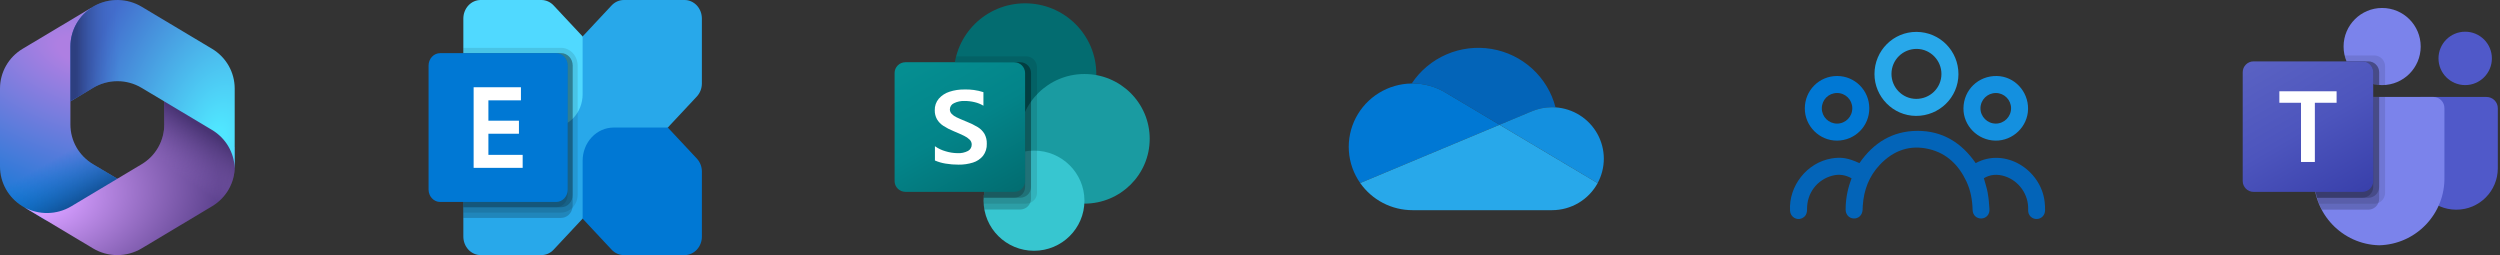<svg xmlns="http://www.w3.org/2000/svg" width="980" height="100" viewBox="0 0 980 100" fill="none"><rect x="0" y="0" width="980" height="100" fill="#333333" stroke="none"/><g clip-path="url(#clip0_1338_3205)"><path d="M36.994 2.332L36.477 2.64C35.655 3.132 34.88 3.681 34.158 4.281L35.648 3.245H48.3L50.6 20.454L39.1 31.818L27.6 39.717V48.825C27.6 55.186 30.965 61.085 36.472 64.379L48.578 71.62L23 86.364H18.067L8.872 80.865C3.365 77.57 0 71.672 0 65.31V34.683C0 28.32 3.367 22.419 8.877 19.126L36.477 2.629C36.648 2.527 36.82 2.428 36.994 2.332Z" fill="url(#paint0_radial_1338_3205)"></path><path d="M36.994 2.332L36.477 2.64C35.655 3.132 34.88 3.681 34.158 4.281L35.648 3.245H48.3L50.6 20.454L39.1 31.818L27.6 39.717V48.825C27.6 55.186 30.965 61.085 36.472 64.379L48.578 71.62L23 86.364H18.067L8.872 80.865C3.365 77.57 0 71.672 0 65.31V34.683C0 28.32 3.367 22.419 8.877 19.126L36.477 2.629C36.648 2.527 36.82 2.428 36.994 2.332Z" fill="url(#paint1_linear_1338_3205)"></path><path d="M64.4 38.636V48.819C64.4 55.18 61.035 61.079 55.528 64.373L27.928 80.881C22.282 84.258 15.257 84.38 9.512 81.247L36.472 97.373C42.329 100.876 49.671 100.876 55.528 97.373L83.128 80.864C88.635 77.57 92 71.671 92 65.31V57.954L89.7 54.545L64.4 38.636Z" fill="url(#paint2_radial_1338_3205)"></path><path d="M64.4 38.636V48.819C64.4 55.18 61.035 61.079 55.528 64.373L27.928 80.881C22.282 84.258 15.257 84.38 9.512 81.247L36.472 97.373C42.329 100.876 49.671 100.876 55.528 97.373L83.128 80.864C88.635 77.57 92 71.671 92 65.31V57.954L89.7 54.545L64.4 38.636Z" fill="url(#paint3_linear_1338_3205)"></path><path d="M83.123 19.126L55.523 2.629C49.849 -0.762 42.784 -0.867 37.025 2.314L36.477 2.642C30.966 5.935 27.6 11.835 27.6 18.199V39.753L36.477 34.447C42.331 30.948 49.668 30.948 55.523 34.447L83.123 50.944C88.461 54.135 91.787 59.771 91.99 65.906C91.996 65.707 92 65.509 92 65.31V34.683C92 28.32 88.633 22.419 83.123 19.126Z" fill="url(#paint4_radial_1338_3205)"></path><path d="M83.123 19.126L55.523 2.629C49.849 -0.762 42.784 -0.867 37.025 2.314L36.477 2.642C30.966 5.935 27.6 11.835 27.6 18.199V39.753L36.477 34.447C42.331 30.948 49.668 30.948 55.523 34.447L83.123 50.944C88.461 54.135 91.787 59.771 91.99 65.906C91.996 65.707 92 65.509 92 65.31V34.683C92 28.32 88.633 22.419 83.123 19.126Z" fill="url(#paint5_linear_1338_3205)"></path></g><g clip-path="url(#clip1_1338_3205)"><path d="M268.338 4.50336e-08H244.558C243.665 -0 242.781 0.188 241.956 0.553C241.132 0.919 240.382 1.455 239.751 2.13L183.623 62.156C182.991 62.831 182.49 63.633 182.148 64.515C181.807 65.397 181.631 66.343 181.631 67.297V92.729C181.631 93.683 181.807 94.629 182.148 95.511C182.49 96.394 182.991 97.195 183.622 97.87C184.254 98.546 185.003 99.081 185.828 99.447C186.653 99.812 187.537 100 188.43 100H212.21C213.103 100 213.987 99.812 214.812 99.447C215.637 99.081 216.386 98.545 217.017 97.87L273.146 37.844C274.421 36.48 275.137 34.631 275.137 32.703V7.271C275.137 6.316 274.962 5.371 274.62 4.489C274.278 3.606 273.777 2.805 273.146 2.13C272.515 1.454 271.765 0.919 270.94 0.553C270.115 0.188 269.231 -4.37334e-05 268.338 4.50336e-08V4.50336e-08Z" fill="#28A8EA"></path><path d="M268.347 100H244.567C242.764 100 241.034 99.234 239.759 97.871L228.393 85.715V63.001C228.393 59.553 229.673 56.246 231.953 53.808C234.233 51.37 237.324 50.001 240.548 50.001H261.788L273.155 62.157C274.43 63.52 275.146 65.37 275.146 67.298V92.73C275.146 94.658 274.43 96.507 273.155 97.871C271.88 99.234 270.15 100 268.347 100V100Z" fill="#0078D4"></path><path d="M188.43 0H212.21C214.013 2.94649e-06 215.742 0.766 217.017 2.13L228.384 14.286V37C228.384 40.448 227.103 43.754 224.824 46.192C222.544 48.63 219.452 50 216.228 50H194.989L183.622 37.844C182.347 36.48 181.631 34.631 181.631 32.703V7.271C181.631 5.342 182.347 3.493 183.622 2.13C184.897 0.766 186.626 0 188.43 0V0Z" fill="#50D9FF"></path><path opacity="0.2" d="M224.488 25.688V80.563C224.492 80.843 224.466 81.123 224.41 81.396C224.233 82.523 223.687 83.546 222.87 84.283C222.053 85.019 221.018 85.421 219.949 85.417H181.631V20.834H219.949C220.545 20.833 221.136 20.958 221.687 21.201C222.238 21.445 222.739 21.802 223.161 22.253C223.583 22.704 223.917 23.24 224.145 23.829C224.372 24.419 224.489 25.05 224.488 25.688Z" fill="black"></path><path opacity="0.1" d="M226.436 25.689V76.397C226.42 78.231 225.731 79.986 224.518 81.283C223.305 82.581 221.664 83.317 219.949 83.334H181.631V18.751H219.949C221.668 18.757 223.314 19.49 224.529 20.79C225.745 22.09 226.43 23.851 226.436 25.689V25.689Z" fill="black"></path><path opacity="0.2" d="M224.488 25.688V76.396C224.489 77.034 224.372 77.666 224.145 78.255C223.917 78.845 223.583 79.38 223.161 79.831C222.739 80.282 222.238 80.64 221.687 80.883C221.136 81.127 220.545 81.252 219.949 81.251H181.631V20.834H219.949C220.545 20.833 221.136 20.958 221.687 21.201C222.238 21.445 222.739 21.802 223.161 22.253C223.583 22.704 223.917 23.24 224.145 23.829C224.372 24.419 224.489 25.05 224.488 25.688Z" fill="black"></path><path opacity="0.1" d="M222.54 25.688V76.396C222.541 77.034 222.424 77.666 222.197 78.255C221.969 78.845 221.635 79.38 221.213 79.831C220.791 80.282 220.29 80.64 219.739 80.883C219.188 81.127 218.597 81.252 218.001 81.251H181.631V20.834H218.001C218.597 20.833 219.188 20.958 219.739 21.201C220.29 21.445 220.791 21.802 221.213 22.253C221.635 22.704 221.969 23.24 222.197 23.829C222.424 24.419 222.541 25.05 222.54 25.688Z" fill="black"></path><path d="M218 20.834H172.545C170.035 20.834 168 23.01 168 25.695V74.306C168 76.991 170.035 79.167 172.545 79.167H218C220.51 79.167 222.545 76.991 222.545 74.306V25.695C222.545 23.01 220.51 20.834 218 20.834Z" fill="#0078D4"></path><path d="M204.206 39.334H191.452V47.311H203.423V52.423H191.452V60.707H204.885V65.798H185.662V34.2H204.206L204.206 39.334Z" fill="white"></path></g><g clip-path="url(#clip2_1338_3205)"><path d="M401.841 56.729C417.253 56.729 429.748 44.321 429.748 29.014C429.748 13.708 417.253 1.3 401.841 1.3C386.428 1.3 373.934 13.708 373.934 29.014C373.934 44.321 386.428 56.729 401.841 56.729Z" fill="#036C70"></path><path d="M425.101 79.824C439.229 79.824 450.682 68.45 450.682 54.419C450.682 40.388 439.229 29.014 425.101 29.014C410.973 29.014 399.52 40.388 399.52 54.419C399.52 68.45 410.973 79.824 425.101 79.824Z" fill="#1A9BA1"></path><path d="M405.334 98.301C416.251 98.301 425.101 89.512 425.101 78.67C425.101 67.828 416.251 59.039 405.334 59.039C394.417 59.039 385.566 67.828 385.566 78.67C385.566 89.512 394.417 98.301 405.334 98.301Z" fill="#37C6D0"></path><path opacity="0.1" d="M406.496 26.312V75.598C406.484 77.311 405.439 78.849 403.845 79.501C403.337 79.714 402.791 79.824 402.24 79.825H385.589C385.566 79.432 385.566 79.062 385.566 78.67C385.558 78.284 385.573 77.899 385.612 77.515C386.038 70.132 390.617 63.619 397.449 60.678V56.383C382.244 53.99 371.872 39.809 374.281 24.709C374.298 24.604 374.315 24.5 374.333 24.395C374.449 23.617 374.612 22.845 374.821 22.086H402.24C404.587 22.095 406.487 23.982 406.496 26.312Z" fill="black"></path><path opacity="0.2" d="M399.915 24.395H374.334C371.749 39.468 381.958 53.768 397.136 56.334C397.595 56.412 398.057 56.478 398.52 56.533C391.31 59.928 386.057 69.57 385.61 77.515C385.572 77.899 385.556 78.284 385.564 78.67C385.564 79.062 385.564 79.432 385.587 79.825C385.629 80.601 385.73 81.373 385.889 82.134H399.913C401.637 82.123 403.186 81.085 403.843 79.501C404.058 78.997 404.168 78.455 404.168 77.908V28.622C404.16 26.292 402.261 24.406 399.915 24.395Z" fill="black"></path><path opacity="0.2" d="M399.915 24.395H374.333C371.75 39.47 381.96 53.77 397.139 56.336C397.449 56.388 397.761 56.435 398.073 56.477C391.096 60.117 386.05 69.737 385.612 77.515H399.915C402.258 77.497 404.153 75.615 404.171 73.288V28.622C404.162 26.291 402.261 24.404 399.915 24.395Z" fill="black"></path><path opacity="0.2" d="M397.588 24.395H374.333C371.893 38.626 380.872 52.33 394.961 55.879C389.626 61.932 386.354 69.505 385.612 77.515H397.588C399.935 77.506 401.835 75.619 401.844 73.288V28.622C401.843 26.288 399.938 24.397 397.588 24.395Z" fill="black"></path><path d="M354.942 24.395H397.58C399.934 24.395 401.842 26.29 401.842 28.628V70.972C401.842 73.31 399.934 75.205 397.58 75.205H354.942C352.588 75.205 350.68 73.31 350.68 70.972V28.628C350.68 26.29 352.588 24.395 354.942 24.395Z" fill="url(#paint6_linear_1338_3205)"></path><path d="M369.718 49.282C368.719 48.624 367.884 47.748 367.278 46.721C366.691 45.647 366.398 44.439 366.429 43.218C366.377 41.564 366.939 39.948 368.008 38.679C369.132 37.409 370.584 36.468 372.208 35.959C374.059 35.354 375.997 35.056 377.945 35.077C380.507 34.983 383.066 35.339 385.504 36.127V41.439C384.444 40.802 383.291 40.334 382.085 40.054C380.777 39.735 379.434 39.575 378.087 39.578C376.667 39.526 375.255 39.823 373.978 40.442C372.992 40.864 372.352 41.828 372.35 42.894C372.346 43.541 372.596 44.164 373.048 44.631C373.581 45.181 374.212 45.629 374.908 45.952C375.683 46.336 376.846 46.845 378.397 47.481C378.567 47.535 378.734 47.601 378.894 47.68C380.42 48.272 381.892 48.993 383.294 49.834C384.356 50.485 385.247 51.376 385.894 52.435C386.558 53.636 386.879 54.993 386.824 56.361C386.9 58.059 386.377 59.73 385.345 61.087C384.317 62.333 382.942 63.252 381.392 63.729C379.568 64.296 377.665 64.571 375.755 64.542C374.04 64.549 372.329 64.41 370.638 64.126C369.211 63.894 367.819 63.488 366.492 62.916V57.315C367.76 58.215 369.177 58.887 370.678 59.301C372.174 59.764 373.73 60.012 375.297 60.036C376.747 60.127 378.195 59.822 379.483 59.154C380.385 58.648 380.934 57.69 380.911 56.661C380.917 55.946 380.631 55.258 380.12 54.754C379.484 54.134 378.747 53.624 377.941 53.246C377.011 52.784 375.641 52.175 373.832 51.419C372.392 50.844 371.014 50.129 369.718 49.282Z" fill="white"></path></g><g clip-path="url(#clip3_1338_3205)"><path d="M566.841 36.422L566.842 36.419L587.834 48.909L600.344 43.68L600.344 43.682C602.886 42.591 605.626 42.029 608.396 42.032C608.857 42.032 609.313 42.052 609.767 42.083C608.263 36.257 605.088 30.991 600.628 26.924C596.168 22.858 590.615 20.165 584.644 19.174C578.672 18.183 572.54 18.937 566.991 21.343C561.443 23.749 556.717 27.703 553.389 32.727C553.496 32.726 553.601 32.719 553.708 32.719C558.348 32.713 562.896 33.995 566.841 36.422V36.422Z" fill="#0364B8"></path><path d="M566.839 36.419L566.838 36.423C562.893 33.996 558.345 32.714 553.705 32.72C553.598 32.72 553.492 32.726 553.386 32.728C548.845 32.784 544.405 34.068 540.543 36.442C536.682 38.816 533.545 42.19 531.469 46.202C529.393 50.215 528.457 54.713 528.761 59.214C529.066 63.715 530.599 68.048 533.197 71.748L551.709 64.01L559.939 60.57L578.262 52.91L587.831 48.91L566.839 36.419Z" fill="#0078D4"></path><path d="M609.757 42.082C609.303 42.052 608.847 42.031 608.385 42.031C605.616 42.028 602.876 42.59 600.334 43.681L600.333 43.679L587.824 48.908L591.452 51.067L603.342 58.142L608.53 61.228L626.268 71.783C627.88 68.811 628.715 65.484 628.698 62.108C628.68 58.732 627.81 55.415 626.167 52.459C624.524 49.504 622.161 47.005 619.294 45.192C616.427 43.379 613.148 42.31 609.757 42.082V42.082Z" fill="#1490DF"></path><path d="M608.537 61.23L603.35 58.143L591.459 51.068L587.832 48.91L578.263 52.91L559.939 60.569L551.71 64.009L533.197 71.748C535.498 75.033 538.565 77.717 542.136 79.57C545.707 81.422 549.677 82.389 553.706 82.387H608.393C612.06 82.388 615.658 81.403 618.807 79.536C621.956 77.669 624.537 74.99 626.276 71.784L608.537 61.23Z" fill="#28A8EA"></path></g><path d="M774.473 63.943C785.938 57.687 799.974 66.458 801.49 79.017C801.626 80.149 801.673 81.301 801.665 82.442C801.648 84.396 800.188 85.851 798.335 85.846C796.443 85.84 794.935 84.329 795.033 82.32C795.322 76.32 791.43 70.874 785.885 69.091C782.905 68.133 780.107 68.389 777.675 69.864C778.184 71.757 778.827 73.624 779.172 75.547C779.553 77.689 779.742 79.877 779.867 82.05C779.984 84.056 778.599 85.551 776.763 85.64C774.846 85.731 773.318 84.382 773.265 82.314C773.165 78.416 772.5 74.651 770.831 71.111C767.838 64.764 763.225 60.139 756.27 58.461C748.688 56.63 742.209 58.976 736.92 64.563C732.705 69.018 730.613 74.445 730.215 80.544C730.173 81.168 730.179 81.794 730.123 82.417C729.945 84.407 728.501 85.729 726.621 85.642C724.818 85.559 723.488 84.098 723.488 82.158C723.488 78.379 724.117 74.704 725.38 71.139C725.519 70.746 725.65 70.354 725.808 69.892C723.421 68.551 720.94 68.164 718.291 68.857C712.307 70.418 708.284 75.711 708.365 82.005C708.387 83.628 707.85 84.874 706.353 85.562C704.241 86.53 701.849 85.013 701.701 82.659C701.095 72.881 708.351 63.717 717.974 62.114C721.791 61.477 724.434 61.917 728.902 63.943C734.377 55.976 741.872 51.323 751.635 51.298C761.411 51.265 768.911 55.903 774.473 63.943Z" fill="#0364B8"></path><path d="M751.265 12.5C760.424 12.539 767.757 19.952 767.71 29.124C767.663 38.176 760.218 45.47 751.062 45.431C742.106 45.392 734.767 37.968 734.795 28.971C734.82 19.83 742.187 12.461 751.265 12.5ZM741.458 28.915C741.422 34.297 745.734 38.711 751.079 38.761C756.576 38.814 761.022 34.47 761.044 29.029C761.066 23.667 756.721 19.223 751.404 19.17C745.923 19.115 741.497 23.453 741.458 28.915Z" fill="#28A8EA"></path><path d="M732.766 42.427C732.786 49.465 727.147 55.108 720.077 55.122C713.194 55.136 707.494 49.437 707.488 42.53C707.48 35.454 713.089 29.802 720.13 29.791C727.11 29.783 732.744 35.418 732.766 42.427ZM726.101 42.402C726.081 39.096 723.427 36.458 720.13 36.461C716.781 36.467 714.14 39.133 714.154 42.502C714.165 45.792 716.839 48.455 720.127 48.452C723.46 48.452 726.123 45.758 726.101 42.402Z" fill="#0078D4"></path><path d="M782.168 55.122C775.229 55.002 769.573 49.245 769.673 42.408C769.779 35.192 775.538 29.649 782.78 29.794C789.612 29.93 795.113 35.763 795.001 42.756C794.893 49.621 789.059 55.242 782.168 55.122ZM788.341 42.466C788.349 39.177 785.687 36.481 782.412 36.461C779.068 36.442 776.37 39.099 776.342 42.438C776.317 45.736 779.068 48.474 782.385 48.452C785.667 48.427 788.333 45.753 788.341 42.466Z" fill="#1490DF"></path><g clip-path="url(#clip4_1338_3205)"><path d="M948.895 38.009H974.726C977.166 38.009 979.144 39.987 979.144 42.428V65.956C979.144 74.925 971.873 82.195 962.905 82.195H962.828C953.859 82.197 946.587 74.927 946.586 65.958C946.586 65.957 946.586 65.957 946.586 65.956V40.319C946.586 39.043 947.62 38.009 948.895 38.009Z" fill="#5059C9"></path><path d="M966.354 33.357C972.134 33.357 976.819 28.672 976.819 22.892C976.819 17.112 972.134 12.427 966.354 12.427C960.574 12.427 955.889 17.112 955.889 22.892C955.889 28.672 960.574 33.357 966.354 33.357Z" fill="#5059C9"></path><path d="M933.798 33.358C942.146 33.358 948.914 26.59 948.914 18.241C948.914 9.893 942.146 3.125 933.798 3.125C925.449 3.125 918.682 9.893 918.682 18.241C918.682 26.59 925.449 33.358 933.798 33.358Z" fill="#7B83EB"></path><path d="M953.954 38.009H911.317C908.906 38.069 906.998 40.07 907.054 42.481V69.316C906.717 83.787 918.166 95.795 932.636 96.149C947.105 95.795 958.554 83.787 958.217 69.316V42.481C958.273 40.07 956.365 38.069 953.954 38.009Z" fill="#7B83EB"></path><path opacity="0.1" d="M934.957 38.009V75.614C934.945 77.338 933.9 78.888 932.306 79.544C931.798 79.759 931.253 79.87 930.701 79.87H909.097C908.794 79.102 908.515 78.335 908.283 77.544C907.469 74.876 907.053 72.102 907.05 69.312V42.474C906.994 40.067 908.898 38.069 911.306 38.009H934.957Z" fill="black"></path><path opacity="0.2" d="M932.631 38.009V77.939C932.631 78.491 932.521 79.036 932.306 79.544C931.649 81.139 930.1 82.184 928.376 82.195H910.19C909.794 81.428 909.422 80.66 909.097 79.87C908.771 79.079 908.515 78.335 908.283 77.544C907.469 74.876 907.053 72.102 907.05 69.312V42.474C906.994 40.067 908.898 38.069 911.306 38.009H932.631Z" fill="black"></path><path opacity="0.2" d="M932.631 38.009V73.288C932.614 75.631 930.719 77.526 928.376 77.544H908.283C907.469 74.876 907.053 72.102 907.05 69.312V42.474C906.994 40.067 908.898 38.069 911.306 38.009H932.631Z" fill="black"></path><path opacity="0.2" d="M930.306 38.009V73.288C930.288 75.631 928.393 77.526 926.05 77.544H908.283C907.469 74.876 907.053 72.102 907.05 69.312V42.474C906.994 40.067 908.898 38.069 911.306 38.009H930.306Z" fill="black"></path><path opacity="0.1" d="M934.956 25.986V33.312C934.561 33.335 934.189 33.358 933.793 33.358C933.398 33.358 933.026 33.335 932.631 33.312C931.846 33.26 931.067 33.135 930.305 32.94C925.596 31.825 921.705 28.522 919.84 24.056C919.519 23.306 919.27 22.527 919.096 21.73H930.7C933.047 21.739 934.947 23.64 934.956 25.986Z" fill="black"></path><path opacity="0.2" d="M932.631 28.311V33.311C931.846 33.259 931.067 33.135 930.305 32.939C925.596 31.824 921.705 28.521 919.84 24.056H928.375C930.721 24.064 932.622 25.965 932.631 28.311Z" fill="black"></path><path opacity="0.2" d="M932.631 28.311V33.311C931.846 33.259 931.067 33.135 930.305 32.939C925.596 31.824 921.705 28.521 919.84 24.056H928.375C930.721 24.064 932.622 25.965 932.631 28.311Z" fill="black"></path><path opacity="0.2" d="M930.305 28.311V32.939C925.596 31.824 921.705 28.521 919.84 24.056H926.049C928.396 24.065 930.296 25.965 930.305 28.311Z" fill="black"></path><path d="M883.405 24.056H926.043C928.397 24.056 930.305 25.964 930.305 28.318V70.956C930.305 73.31 928.397 75.218 926.043 75.218H883.405C881.051 75.218 879.143 73.31 879.143 70.956V28.318C879.143 25.964 881.051 24.056 883.405 24.056Z" fill="url(#paint7_linear_1338_3205)"></path><path d="M915.947 40.284H907.424V63.493H901.993V40.284H893.51V35.781H915.947V40.284Z" fill="white"></path></g><defs><radialGradient id="paint0_radial_1338_3205" cx="0" cy="0" r="1" gradientUnits="userSpaceOnUse" gradientTransform="translate(30.863 19.633) rotate(110.753) scale(75.944 133.654)"><stop offset="0.064" stop-color="#AE7FE2"></stop><stop offset="1" stop-color="#0078D4"></stop></radialGradient><linearGradient id="paint1_linear_1338_3205" x1="31.077" y1="81.519" x2="20.323" y2="62.695" gradientUnits="userSpaceOnUse"><stop stop-color="#114A8B"></stop><stop offset="1" stop-color="#0078D4" stop-opacity="0"></stop></linearGradient><radialGradient id="paint2_radial_1338_3205" cx="0" cy="0" r="1" gradientUnits="userSpaceOnUse" gradientTransform="translate(14.789 78.071) rotate(-8.269) scale(71.398 46.627)"><stop offset="0.134" stop-color="#D59DFF"></stop><stop offset="1" stop-color="#5E438F"></stop></radialGradient><linearGradient id="paint3_linear_1338_3205" x1="83.62" y1="53.129" x2="72.075" y2="69.883" gradientUnits="userSpaceOnUse"><stop stop-color="#493474"></stop><stop offset="1" stop-color="#8C66BA" stop-opacity="0"></stop></linearGradient><radialGradient id="paint4_radial_1338_3205" cx="0" cy="0" r="1" gradientUnits="userSpaceOnUse" gradientTransform="translate(85.227 55.691) rotate(-165.934) scale(57.282 95.421)"><stop offset="0.058" stop-color="#50E6FF"></stop><stop offset="1" stop-color="#436DCD"></stop></radialGradient><linearGradient id="paint5_linear_1338_3205" x1="29.844" y1="2.401" x2="47.119" y2="2.401" gradientUnits="userSpaceOnUse"><stop stop-color="#2D3F80"></stop><stop offset="1" stop-color="#436DCD" stop-opacity="0"></stop></linearGradient><linearGradient id="paint6_linear_1338_3205" x1="359.568" y1="21.087" x2="392.609" y2="78.711" gradientUnits="userSpaceOnUse"><stop stop-color="#058F92"></stop><stop offset="0.5" stop-color="#038489"></stop><stop offset="1" stop-color="#026D71"></stop></linearGradient><linearGradient id="paint7_linear_1338_3205" x1="888.031" y1="20.725" x2="921.417" y2="78.549" gradientUnits="userSpaceOnUse"><stop stop-color="#5A62C3"></stop><stop offset="0.5" stop-color="#4D55BD"></stop><stop offset="1" stop-color="#3940AB"></stop></linearGradient><clipPath id="clip0_1338_3205"><rect width="92" height="100" fill="white"></rect></clipPath><clipPath id="clip1_1338_3205"><rect width="107.143" height="100" fill="white" transform="translate(168)"></rect></clipPath><clipPath id="clip2_1338_3205"><rect width="100" height="99.31" fill="white" transform="translate(350.68 0.345)"></rect></clipPath><clipPath id="clip3_1338_3205"><rect width="100" height="63.636" fill="white" transform="translate(528.705 18.75)"></rect></clipPath><clipPath id="clip4_1338_3205"><rect width="100" height="93.023" fill="white" transform="translate(879.143 3.125)"></rect></clipPath></defs></svg>